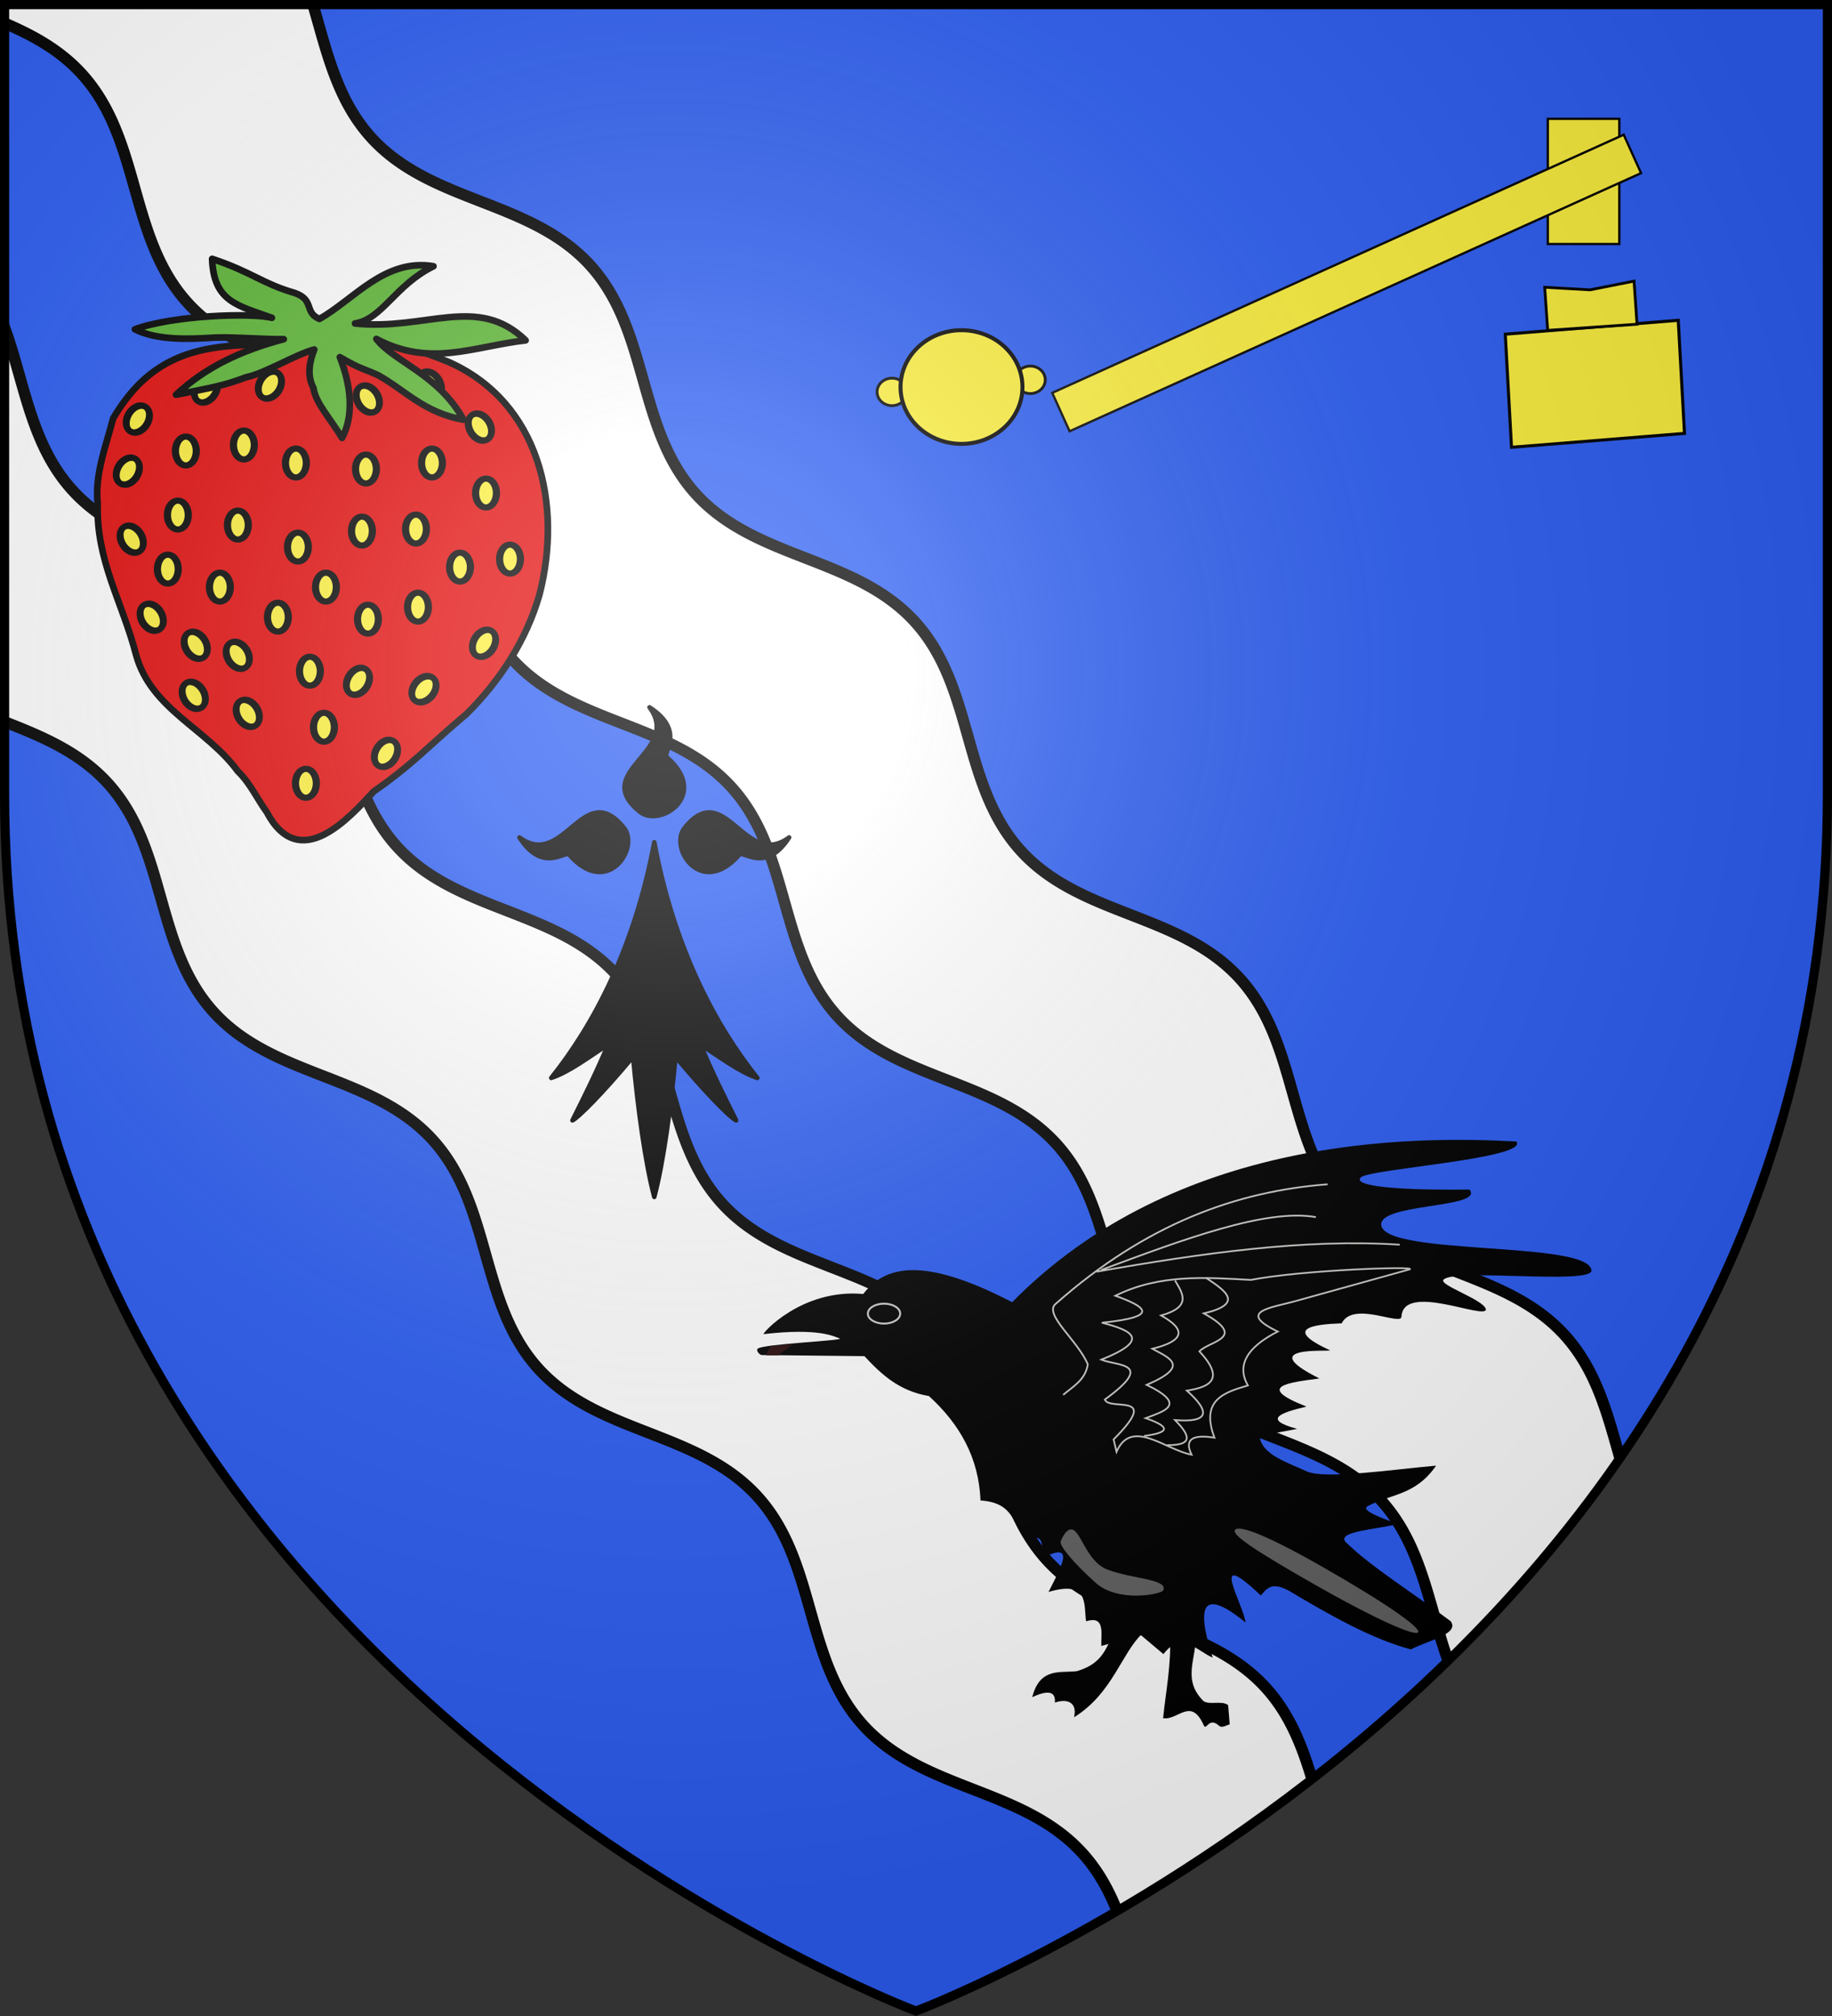 <?xml version="1.0" encoding="UTF-8" standalone="no"?>
<svg
   width="600"
   height="660"
   viewBox="-300 -300 600 660"
   version="1.1"
   id="svg7"
   sodipodi:docname="Blason_ville_arnac_sur_dourdou.svg"
   inkscape:version="1.3.2 (091e20e, 2023-11-25, custom)"
   xml:space="preserve"
   xmlns:inkscape="http://www.inkscape.org/namespaces/inkscape"
   xmlns:sodipodi="http://sodipodi.sourceforge.net/DTD/sodipodi-0.dtd"
   xmlns:xlink="http://www.w3.org/1999/xlink"
   xmlns="http://www.w3.org/2000/svg"
   xmlns:svg="http://www.w3.org/2000/svg"><rect x="-300" y="-300" width="600" height="660" fill="#333333" stroke="none"/><sodipodi:namedview
     id="namedview7"
     pagecolor="#ffffff"
     bordercolor="#000000"
     borderopacity="0.25"
     inkscape:showpageshadow="2"
     inkscape:pageopacity="0.0"
     inkscape:pagecheckerboard="0"
     inkscape:deskcolor="#d1d1d1"
     inkscape:zoom="1.1954545"
     inkscape:cx="269.35362"
     inkscape:cy="361.78709"
     inkscape:window-width="1606"
     inkscape:window-height="1027"
     inkscape:window-x="1746"
     inkscape:window-y="-8"
     inkscape:window-maximized="1"
     inkscape:current-layer="svg7" /><defs
     id="defs4"><radialGradient
       id="b"
       cx="-80"
       cy="-80"
       r="405"
       gradientUnits="userSpaceOnUse"><stop
         offset="0"
         style="stop-color:#fff;stop-opacity:0.31"
         id="stop1" /><stop
         offset=".19"
         style="stop-color:#fff;stop-opacity:0.25"
         id="stop2" /><stop
         offset=".6"
         style="stop-color:#6b6b6b;stop-opacity:0.125"
         id="stop3" /><stop
         offset="1"
         style="stop-color:#000;stop-opacity:0.125"
         id="stop4" /></radialGradient><clipPath
       id="clipPath4"><path
         id="a"
         d="M-298.5-298.5h597V-40C298.5 246.2 0 358.39 0 358.39S-298.5 246.2-298.5-40z" /></clipPath><inkscape:path-effect
       effect="skeletal"
       id="path-effect3068"
       is_visible="true"
       pattern="M 0,0 H 1"
       copytype="single_stretched"
       prop_scale="1"
       scale_y_rel="false"
       spacing="0"
       normal_offset="0"
       tang_offset="0"
       prop_units="false"
       vertical_pattern="false"
       fuse_tolerance="0"
       lpeversion="0"
       hide_knot="false" /><clipPath
       clipPathUnits="userSpaceOnUse"
       id="clipPath1"><use
         xlink:href="#a"
         style="fill:none;stroke:#000000;stroke-width:3"
         id="use2" /></clipPath></defs><g
     id="g4"
     inkscape:label="Fond"
     sodipodi:insensitive="true"><use
       xlink:href="#a"
       fill="#e20909"
       id="use4"
       style="fill:#2b5df2" /><g
       id="g1"
       clip-path="url(#clipPath1)"><path
         id="path3529"
         style="display:inline;fill:#ffffff;fill-opacity:1;stroke:#000000;stroke-width:3.717;stroke-dasharray:none"
         d="m -298.986,-348.319 v 55.69 c 9.482,4.033 18.508,8.867 25.76,16.826 19.578,21.486 15.157,53.523 34.736,75.008 19.578,21.486 52.065,20.257 71.644,41.742 19.578,21.486 15.15,53.521 34.73,75.006 19.578,21.486 52.072,20.25 71.651,41.736 19.578,21.486 15.151,53.523 34.73,75.008 19.578,21.486 52.069,20.257 71.648,41.742 19.578,21.486 15.153,53.523 34.732,75.008 19.578,21.486 52.069,20.248 71.649,41.733 19.578,21.486 15.152,53.523 34.732,75.008 3.997,4.386 8.55,7.797 13.403,10.677 a 299.678,298.052 0 0 0 51.713,-60.062 c -1.738,-1.464 -3.431,-3.009 -5.014,-4.747 -19.579,-21.485 -15.153,-53.523 -34.732,-75.008 C 192.816,115.563 160.326,116.8 140.747,95.315 121.168,73.829 125.594,41.792 106.015,20.306 86.436,-1.179 53.948,0.05 34.369,-21.436 14.79,-42.921 19.216,-74.958 -0.363,-96.444 -19.942,-117.929 -52.434,-116.694 -72.013,-138.179 c -19.579,-21.485 -15.15,-53.521 -34.73,-75.006 -19.579,-21.485 -52.063,-20.257 -71.642,-41.742 -19.579,-21.485 -15.157,-53.523 -34.736,-75.008 -8.226,-9.026 -18.749,-14.008 -29.617,-18.384 z" /><use
         x="0"
         y="0"
         xlink:href="#path3529"
         id="use1"
         transform="translate(-97.871,115.437)"
         style="display:inline" /></g></g><g
     id="g5"
     inkscape:label="Meubles"
     style="display:inline"><g
       id="g8851"
       style="stroke:#000000;stroke-width:6;stroke-linejoin:round"
       transform="matrix(0.363,0,0,0.363,-17.562,-243.166)"
       inkscape:label="fraise"><path
         sodipodi:nodetypes="cccccccccccc"
         id="path6741"
         d="m -547.229,154.494 c -58.217,0.247 -97.813,13.971 -128.711,66.194 -6.59,25.317 -16.785,50.483 -13.956,77.159 -1.664,51.032 22.39,88.724 34.704,136.547 13.616,48.781 63.601,66.133 91.715,104.645 11.088,10.567 17.699,25.272 26.034,36.745 29.74,56.075 74.555,5.092 96.732,-18.691 35.047,-24.234 50.994,-42.505 83.745,-69.908 30.098,-29.879 53.805,-66.454 65.621,-107.406 21.002,-81.466 0.028,-173.328 -81.642,-209.748 -49.618,-20.496 -88.884,-26.508 -142.146,-18.106 -13.295,2.144 -18.765,0.84 -32.095,2.568 z"
         style="fill:#e20909" /><g
         id="g413"
         style="fill:#fcef3c;stroke:#000000;stroke-width:8.082"><ellipse
           id="path6823"
           transform="matrix(0.802,0,0,0.687,-166.55,305.365)"
           cx="-215.743"
           cy="-25.141"
           rx="11.735"
           ry="18.956" /><ellipse
           id="path6825"
           transform="matrix(0.802,0,0,0.687,-144.885,364.943)"
           cx="-215.743"
           cy="-25.141"
           rx="11.735"
           ry="18.956" /><ellipse
           id="path6827"
           transform="matrix(0.802,0,0,0.687,-190.02,372.164)"
           cx="-215.743"
           cy="-25.141"
           rx="11.735"
           ry="18.956" /><ellipse
           transform="matrix(0.802,0,0,0.687,-385.001,262.036)"
           id="path6751"
           cx="-215.743"
           cy="-25.141"
           rx="11.735"
           ry="18.956" /><ellipse
           transform="matrix(0.802,0,0,0.687,-338.061,278.285)"
           id="path6753"
           cx="-215.743"
           cy="-25.141"
           rx="11.735"
           ry="18.956" /><ellipse
           transform="matrix(0.802,0,0,0.687,-274.872,283.701)"
           id="path6755"
           cx="-215.743"
           cy="-25.141"
           rx="11.735"
           ry="18.956" /><ellipse
           transform="matrix(0.802,0,0,0.687,-215.295,278.285)"
           id="path6757"
           cx="-215.743"
           cy="-25.141"
           rx="11.735"
           ry="18.956" /><ellipse
           transform="matrix(0.802,0,0,0.687,-437.357,267.452)"
           id="path6759"
           cx="-215.743"
           cy="-25.141"
           rx="11.735"
           ry="18.956" /><ellipse
           transform="matrix(0.802,0,0,0.687,-444.578,325.225)"
           id="path6761"
           cx="-215.743"
           cy="-25.141"
           rx="11.735"
           ry="18.956" /><ellipse
           transform="matrix(0.802,0,0,0.687,-453.605,373.97)"
           id="path6763"
           cx="-215.743"
           cy="-25.141"
           rx="11.735"
           ry="18.956" /><ellipse
           transform="matrix(0.802,0,0,0.687,-336.255,354.111)"
           id="path6765"
           cx="-215.743"
           cy="-25.141"
           rx="11.735"
           ry="18.956" /><ellipse
           transform="matrix(0.802,0,0,0.687,-310.98,390.218)"
           id="path6767"
           cx="-215.743"
           cy="-25.141"
           rx="11.735"
           ry="18.956" /><ellipse
           transform="matrix(0.802,0,0,0.687,-325.423,466.044)"
           id="path6769"
           cx="-215.743"
           cy="-25.141"
           rx="11.735"
           ry="18.956" /><ellipse
           transform="matrix(0.802,0,0,0.687,-312.785,516.595)"
           id="path6771"
           cx="-215.743"
           cy="-25.141"
           rx="11.735"
           ry="18.956" /><ellipse
           transform="matrix(0.802,0,0,0.687,-329.034,567.145)"
           id="path6773"
           cx="-215.743"
           cy="-25.141"
           rx="11.735"
           ry="18.956" /><ellipse
           transform="matrix(0.625,0.503,-0.431,0.535,-271.565,586.959)"
           id="path6775"
           cx="-215.743"
           cy="-25.141"
           rx="11.735"
           ry="18.956" /><ellipse
           transform="matrix(0.802,0,0,0.687,-227.933,408.272)"
           id="path6777"
           cx="-215.743"
           cy="-25.141"
           rx="11.735"
           ry="18.956" /><ellipse
           transform="matrix(0.802,0,0,0.687,-229.738,337.862)"
           id="path6779"
           cx="-215.743"
           cy="-25.141"
           rx="11.735"
           ry="18.956" /><ellipse
           transform="matrix(0.802,0,0,0.687,-278.483,339.668)"
           id="path6781"
           cx="-215.743"
           cy="-25.141"
           rx="11.735"
           ry="18.956" /><ellipse
           transform="matrix(0.802,0,0,0.687,-273.067,419.104)"
           id="path6783"
           cx="-215.743"
           cy="-25.141"
           rx="11.735"
           ry="18.956" /><ellipse
           transform="matrix(0.802,0,0,0.687,-354.309,417.299)"
           id="path6785"
           cx="-215.743"
           cy="-25.141"
           rx="11.735"
           ry="18.956" /><ellipse
           transform="matrix(0.802,0,0,0.687,-390.417,334.251)"
           id="path6787"
           cx="-215.743"
           cy="-25.141"
           rx="11.735"
           ry="18.956" /><ellipse
           transform="matrix(0.802,0,0,0.687,-406.665,390.218)"
           id="path6789"
           cx="-215.743"
           cy="-25.141"
           rx="11.735"
           ry="18.956" /><ellipse
           id="path6749"
           transform="matrix(0.687,-0.415,0.355,0.588,-406.391,359.68)"
           cx="-215.743"
           cy="-25.141"
           rx="11.735"
           ry="18.956" /><ellipse
           id="path6793"
           transform="matrix(0.687,-0.415,0.355,0.588,-444.304,350.653)"
           inkscape:transform-center-y="-54.16137"
           inkscape:transform-center-x="-30.691443"
           cx="-215.743"
           cy="-25.141"
           rx="11.735"
           ry="18.956" /><ellipse
           id="path6795"
           transform="matrix(0.687,-0.415,0.355,0.588,-397.364,412.036)"
           inkscape:transform-center-y="-54.16137"
           inkscape:transform-center-x="-30.691443"
           cx="-215.743"
           cy="-25.141"
           rx="11.735"
           ry="18.956" /><ellipse
           id="path6797"
           transform="matrix(0.687,-0.415,0.355,0.588,-502.076,254.968)"
           inkscape:transform-center-y="-54.16137"
           inkscape:transform-center-x="-30.691443"
           cx="-215.743"
           cy="-25.141"
           rx="11.735"
           ry="18.956" /><ellipse
           id="path6799"
           transform="matrix(0.687,-0.415,0.355,0.588,-187.94,153.867)"
           inkscape:transform-center-y="-54.16137"
           inkscape:transform-center-x="-30.691443"
           cx="-215.743"
           cy="-25.141"
           rx="11.735"
           ry="18.956" /><ellipse
           id="path6801"
           transform="matrix(0.687,-0.415,0.355,0.588,-233.075,115.954)"
           inkscape:transform-center-y="-54.16137"
           inkscape:transform-center-x="-30.691443"
           cx="-215.743"
           cy="-25.141"
           rx="11.735"
           ry="18.956" /><ellipse
           id="path6803"
           transform="matrix(0.687,-0.415,0.355,0.588,-289.042,128.591)"
           inkscape:transform-center-y="-54.16137"
           inkscape:transform-center-x="-30.691443"
           cx="-215.743"
           cy="-25.141"
           rx="11.735"
           ry="18.956" /><ellipse
           id="path6817"
           transform="matrix(-0.687,-0.415,-0.355,0.588,-749.449,119.565)"
           inkscape:transform-center-y="-54.16137"
           inkscape:transform-center-x="30.691445"
           cx="-215.743"
           cy="-25.141"
           rx="11.735"
           ry="18.956" /><ellipse
           id="path6805"
           transform="matrix(0.687,-0.415,0.355,0.588,-484.023,325.378)"
           inkscape:transform-center-y="-54.16137"
           inkscape:transform-center-x="-30.691443"
           cx="-215.743"
           cy="-25.141"
           rx="11.735"
           ry="18.956" /><ellipse
           id="path6807"
           transform="matrix(0.687,-0.415,0.355,0.588,-446.11,395.788)"
           inkscape:transform-center-y="-54.16137"
           inkscape:transform-center-x="-30.691443"
           cx="-215.743"
           cy="-25.141"
           rx="11.735"
           ry="18.956" /><ellipse
           id="path6809"
           transform="matrix(-0.687,-0.415,-0.355,0.588,-498.501,348.848)"
           inkscape:transform-center-y="-54.16137"
           inkscape:transform-center-x="30.691445"
           cx="-215.743"
           cy="-25.141"
           rx="11.735"
           ry="18.956" /><ellipse
           id="path6811"
           transform="matrix(-0.687,-0.415,-0.355,0.588,-586.965,448.144)"
           inkscape:transform-center-y="-54.16137"
           inkscape:transform-center-x="30.691445"
           cx="-215.743"
           cy="-25.141"
           rx="11.735"
           ry="18.956" /><ellipse
           id="path6813"
           transform="matrix(-0.687,-0.415,-0.355,0.588,-612.24,383.15)"
           inkscape:transform-center-y="-54.16137"
           inkscape:transform-center-x="30.691445"
           cx="-215.743"
           cy="-25.141"
           rx="11.735"
           ry="18.956" /><ellipse
           id="path6815"
           transform="matrix(-0.687,-0.415,-0.355,0.588,-810.832,146.645)"
           inkscape:transform-center-y="-54.16137"
           inkscape:transform-center-x="30.691445"
           cx="-215.743"
           cy="-25.141"
           rx="11.735"
           ry="18.956" /><ellipse
           id="path6819"
           transform="matrix(-0.687,-0.415,-0.355,0.588,-691.677,115.954)"
           inkscape:transform-center-y="-54.16137"
           inkscape:transform-center-x="30.691445"
           cx="-215.743"
           cy="-25.141"
           rx="11.735"
           ry="18.956" /><ellipse
           id="path6821"
           transform="matrix(-0.687,-0.415,-0.355,0.588,-819.859,193.585)"
           inkscape:transform-center-y="-54.16137"
           inkscape:transform-center-x="30.691445"
           cx="-215.743"
           cy="-25.141"
           rx="11.735"
           ry="18.956" /></g><path
         sodipodi:nodetypes="cccccccccccccccccccc"
         id="path6744"
         d="m -586.688,76.869 c 1.335,38.789 22.939,41.985 53.936,53.208 -17.956,-4.693 -89.137,-2.336 -123.596,10.344 20.733,10.342 49.418,8.903 72.663,7.454 20.573,-0.537 41.138,1.646 61.654,1.473 -38.447,10.131 -70.424,25.145 -97.188,50.089 34.261,-6.793 42.851,-8.142 63.164,-15.757 17.858,-3.71 44.254,-20.524 61.544,-25.023 -4.397,11.152 -6.652,23.584 -0.816,34.503 2.063,13.847 14.225,26.072 25.863,45.267 13.076,-24.503 5.199,-54.762 -1.981,-72.898 19.444,11.389 23.012,10.843 34.4,16.243 24.106,13.246 41.707,34.017 77.195,40.203 -22.588,-41.002 -62.948,-52.388 -78.65,-72.869 48.629,25.892 87.688,6.682 134.661,1.287 -43.141,-41.921 -90.081,-8.525 -153.924,-15.22 24.696,-3.959 36.129,-34.581 70.807,-51.616 -43.814,-7.298 -71.589,29.802 -102.896,47.53 -14.111,-5.975 -4.118,-17.254 -22.624,-23.55 -29.007,-8.363 -38.224,-18.692 -74.212,-30.668 z"
         style="fill:#5ab532" /></g><g
       id="g4180"
       transform="matrix(0.607,0,0,0.607,99.876,147.998)"
       inkscape:label="corbeau"><g
         transform="matrix(1.206,0,0,1.206,648.062,347.38)"
         id="g4338"><path
           inkscape:connector-curvature="0"
           d="m -582.971,-172.596 c -5.621,6.931 -4.912,16.077 -18.745,20.133 -7.042,1.001 -16.191,-1.966 -19.756,11.043 6.892,-3.152 10.308,-2.213 10.037,2.495 5.775,-1.794 9.83,0.364 8.678,6.422 16.667,-10.62 20.645,-27.984 29.853,-36.969 z"
           style="fill:#000000;stroke:#000000;stroke-width:0.438;stroke-miterlimit:4;stroke-dasharray:none"
           id="path3942-4" /><path
           inkscape:connector-curvature="0"
           d="m -559.887,-168.083 c 0.42,13.187 -1.882,24.333 -3.124,36.274 6.413,0.852 12.399,-9.752 18.237,3.458 0.771,1.746 2.124,-4.193 6.727,-0.034 1.182,1.068 3.117,-0.331 4.368,-0.647 l -0.694,-8.331 c -2.835,-2.083 -8.642,0.325 -11.108,-1.909 -9.79,-9.835 -2.728,-19.67 -3.471,-29.505 z"
           style="fill:#000000;stroke:#000000;stroke-width:0.438;stroke-miterlimit:4;stroke-dasharray:none"
           id="path3944-2" /><g
           transform="matrix(2.952,0,0,2.952,-1171.665,-1302.386)"
           id="g4031"><path
             sodipodi:nodetypes="ccccccccccccccccccccccccccccccscscsccccsscc"
             inkscape:connector-curvature="0"
             d="m 160.836,341.753 c 2.541,2.731 5.255,5.289 9.775,6.042 m 0,0 c 4.611,4.193 7.56,9.281 7.82,15.817 5.348,0.357 4.851,3.903 6.931,6.042 3.228,-1.451 1.999,1.555 2.844,2.488 4.692,-2.286 2.32,1.786 0.533,5.332 6.113,-1.799 5.33,1.765 5.687,4.443 2.908,-0.894 2.264,1.765 2.31,3.732 l 6.042,-1.599 3.377,2.844 c 2.739,-3.593 5.034,-0.509 7.464,0.533 -3.032,-9.411 -0.519,-9.798 4.976,-5.332 -0.27,-2.644 -5.849,-11.829 2.31,-4.088 0.886,-0.906 1.453,-2.213 4.265,-0.711 6.161,3.646 12.322,7.21 18.483,8.886 2.546,-1.34 7.428,-2.321 6.042,-4.265 -5.332,-4.028 -12.398,-8.442 -15.995,-12.085 -1.142,-1.568 4.97,-1.842 7.997,-2.666 -3.434,-1.18 -5.528,-2.154 -4.621,-2.666 3.483,-1.915 7.217,-1.566 10.403,-6.157 -6.322,0.546 -16.735,2.106 -19.549,0.889 -2.97,-1.365 -6.97,-2.581 -7.204,-5.394 l 5.687,-1.066 c -5.261,-1.433 -2.587,-2.44 1.422,-3.377 -7.854,-3.079 -2.742,-3.632 1.955,-4.265 -10.139,-5.066 1.699,-4.008 1.599,-4.265 -7.157,-3.3 -2.585,-3.935 1.777,-4.088 1.782,-3.501 9.19,0.563 9.064,-1.066 0.397,-5.166 12.851,0.645 12.796,-1.066 -0.349,-1.474 -7.16,-3.655 -6.431,-4.471 1.594,-1.784 22.38,0.793 22.426,-1.393 -0.271,-4.52 -30.786,-2.221 -31.831,-6.757 -0.808,-3.506 15.684,-2.607 13.348,-5.506 -13.616,0.137 -17.6,-0.815 -16.447,-1.863 1.415,-1.286 25.506,-2.832 23.555,-5.423 -15.628,-0.833 -51.464,-0.997 -76.419,24.347 -13.625,-7.071 -19.301,-5.47 -22.57,-1.244 -9.393,-0.844 -15.473,6.123 -15.094,6.079 8.335,-0.957 10.605,0.328 11.524,0.657 0.866,0.31 -11.751,0.842 -12.418,1.55 -0.316,0.335 0.336,0.976 0.607,0.965 l 15.56,0.167"
             style="fill:#000000;stroke:none"
             id="path4033" /><path
             inkscape:connector-curvature="0"
             d="m 166.256,335.311 c 0.001,0.833 -1.096,1.509 -2.45,1.509 -1.354,0 -2.452,-0.676 -2.45,-1.509 -0.001,-0.833 1.096,-1.509 2.45,-1.509 1.354,0 2.452,0.676 2.45,1.509 z"
             style="fill:none;stroke:#cbcbc8;stroke-width:0.296;stroke-dasharray:none;stroke-opacity:1"
             id="path4035" /><path
             inkscape:connector-curvature="0"
             d="m 244.762,383.573 c -0.399,0.7 -6.418,-1.926 -16.005,-7.396 -9.587,-5.47 -12.164,-7.383 -11.765,-8.083 0.399,-0.7 3.623,0.078 13.21,5.548 9.587,5.47 14.959,9.232 14.56,9.932 z"
             style="fill:#f2f2f2;fill-opacity:0.4;stroke:none"
             id="path4039" /><path
             inkscape:connector-curvature="0"
             d="m 206.106,377.274 c -0.573,0.619 -6.913,1.798 -10.228,-1.189 -3.334,-3.004 -5.584,-5.645 -5.288,-6.318 0.584,-1.327 1.113,-1.815 1.65,-1.763 1.388,0.134 2.246,4.839 5.378,6.062 3.733,1.458 9.405,1.443 8.487,3.208 z"
             style="fill:#f2f2f2;fill-opacity:0.4;stroke:none"
             id="path4041" /><path
             inkscape:connector-curvature="0"
             d="m 190.959,347.618 c 1.496,-1.289 3.348,-2.22 3.732,-4.621 -1.486,-3.589 -6.721,-7.573 -4.887,-9.153 13.744,-12.16 27.487,-17.081 41.231,-18.127 m -35.011,13.24 c 15.956,-2.81 31.648,-5.026 45.94,-4.088 m -45.229,3.821 c 12.535,-4.668 25.075,-9.342 32.523,-7.997"
             style="fill:none;stroke:#cbcbc8;stroke-width:0.263px"
             id="path4043" /><g
             id="g4045"><path
               inkscape:connector-curvature="0"
               d="m 198.601,354.371 c 7.301,-7.313 -0.599,-4.227 -1.333,-6.042 7.78,-5.647 1.884,-5.051 -0.533,-6.042 7.594,-3.03 4.659,-4.44 0.089,-5.598 9.097,-0.927 6.52,-2.458 2.044,-4.088 6.686,-3.303 13.61,-2.783 20.527,-2.399 7.83,-1.516 25.282,-2.111 24.081,-1.599 l -17.594,4.887 c -3.506,0.944 -8.653,1.545 -2.399,4.532 -4.658,2.375 -6.271,5.089 -4.532,8.175 -3.66,1.059 -7.199,2.215 -5.065,7.908 -3.373,-0.542 -4.594,0.275 -3.466,2.577 -3.959,-0.734 -9.105,-5.624 -11.374,-0.444 z"
               style="fill:none;stroke:#cbcbc8;stroke-width:0.263px"
               id="path4047" /><path
               inkscape:connector-curvature="0"
               d="m 207.911,330.291 c 1.167,1.974 2.595,3.978 -2.11,5.298 3.798,2.117 3.626,3.826 -1.329,5.046 2.496,1.367 5.905,2.584 -0.86,5.466 6.243,3.037 2.679,3.963 -0.156,5.046 3.967,1.368 3.507,2.22 -0.234,2.691"
               style="fill:none;stroke:#cbcbc8;stroke-width:0.263px"
               id="path4049" /><path
               inkscape:connector-curvature="0"
               d="m 212.632,329.909 c 2.958,1.953 5.812,3.901 -0.352,5.368 6.755,3.76 0.793,4.16 -0.671,5.749 3.924,4.231 1.609,5.388 -1.901,5.955 3.854,3.436 3.08,4.843 -1.784,4.457 2.03,2.093 3.082,3.853 -1.226,3.791"
               style="fill:none;stroke:#cbcbc8;stroke-width:0.263px"
               id="path4051" /></g><path
             inkscape:connector-curvature="0"
             d="m 190.654,100.24 h -5.325 c 0.365,-1.56 1.245,-2.903 2.16,-4.232 l 9.684,-0.674 z"
             transform="matrix(0.339,0,0,0.339,83.12,307.646)"
             style="fill:#280b0b;stroke:none;stroke-width:1px"
             id="path4055" /></g></g></g><path
       style="display:inline;stroke:#000000;stroke-width:1.489;stroke-linecap:round;stroke-linejoin:round"
       d="m -113.504,-20.129 c -1.141,-1.836 -8.535,6.451 -16.376,-5.707 14.59,10.769 20.942,-19.731 34.241,-3.126 5.26,6.55 -5.459,23.026 -17.865,8.833 z m 31.934,-31.934 c -1.836,-1.141 6.451,-8.535 -5.707,-16.376 10.769,14.59 -19.731,20.942 -3.126,34.241 6.55,5.26 23.026,-5.459 8.833,-17.865 z m 23.646,31.934 c 1.141,-1.836 8.535,6.451 16.376,-5.707 -14.59,10.769 -20.942,-19.731 -34.241,-3.126 -5.26,6.55 5.459,23.026 17.865,8.833 z m -27.79,-4.144 c -6.451,34.489 -19.85,59.798 -33.745,77.167 5.955,-1.985 12.406,-6.947 18.609,-10.917 -3.722,8.932 -7.692,16.872 -11.662,24.812 1.985,-0.993 9.925,-8.932 19.85,-20.842 1.489,16.376 3.97,34.737 6.947,45.903 2.977,-11.166 5.459,-29.527 6.947,-45.903 9.925,11.91 17.865,19.85 19.85,20.842 -3.97,-7.94 -7.94,-15.88 -11.662,-24.812 6.203,3.97 12.654,8.932 18.609,10.917 -13.895,-17.369 -27.294,-42.677 -33.745,-77.167 z"
       id="path1"
       inkscape:label="hermine" /><g
       id="g9"><g
         id="g3"
         transform="matrix(1.23,0,0,1.23,-23.156,-88.856)"><ellipse
           style="fill:#fcef3c;fill-opacity:1;fill-rule:evenodd;stroke:#000000;stroke-width:0.75;stroke-dasharray:none;stroke-opacity:1"
           id="path3"
           cx="12.433"
           cy="-67.348"
           rx="3.973"
           ry="3.66" /><ellipse
           style="fill:#fcef3c;fill-opacity:1;fill-rule:evenodd;stroke:#000000;stroke-width:0.75;stroke-dasharray:none;stroke-opacity:1"
           id="path3-9"
           cx="49.272"
           cy="-70.57"
           rx="3.973"
           ry="3.66" /><ellipse
           style="fill:#fcef3c;fill-opacity:1;fill-rule:evenodd;stroke:#000000;stroke-width:1.066;stroke-dasharray:none;stroke-opacity:1"
           id="path2"
           cx="30.942"
           cy="-68.645"
           rx="16.233"
           ry="15.13" /></g><g
         id="g8"><rect
           style="fill:#fcef3c;fill-opacity:1;fill-rule:evenodd;stroke:#000000;stroke-width:1.011;stroke-dasharray:none;stroke-opacity:1"
           id="rect5"
           width="56.828"
           height="37.105"
           x="203.208"
           y="-174.687"
           transform="matrix(0.997,-0.08,0.055,0.998,0,0)" /><path
           id="rect6"
           style="fill:#fcef3c;fill-rule:evenodd;stroke:#000000;stroke-width:0.923"
           d="m 205.908,-205.955 14.864,0.842 14.399,-2.859 0.973,14.118 -29.262,2.017 z"
           sodipodi:nodetypes="cccccc" /></g><g
         id="g2"><rect
           style="fill:#fcef3c;fill-rule:evenodd;stroke:#000000;stroke-width:0.75"
           id="rect2"
           width="23.422"
           height="40.989"
           x="206.92"
           y="-261.103" /><rect
           style="fill:#fcef3c;fill-rule:evenodd;stroke:#000000;stroke-width:0.75"
           id="rect1"
           width="205.361"
           height="13.802"
           x="111.201"
           y="-137.843"
           transform="rotate(-24.301)" /></g></g></g><g
     id="g6"
     style="display:inline"
     inkscape:label="reflet3D"
     sodipodi:insensitive="true"><use
       xlink:href="#a"
       fill="url(#b)"
       id="use5" /></g><g
     id="g7"
     inkscape:label="contour final"
     sodipodi:insensitive="true"><use
       xlink:href="#a"
       style="fill:none;stroke:#000000;stroke-width:3"
       id="use6"
       inkscape:label="use6" /></g></svg>
